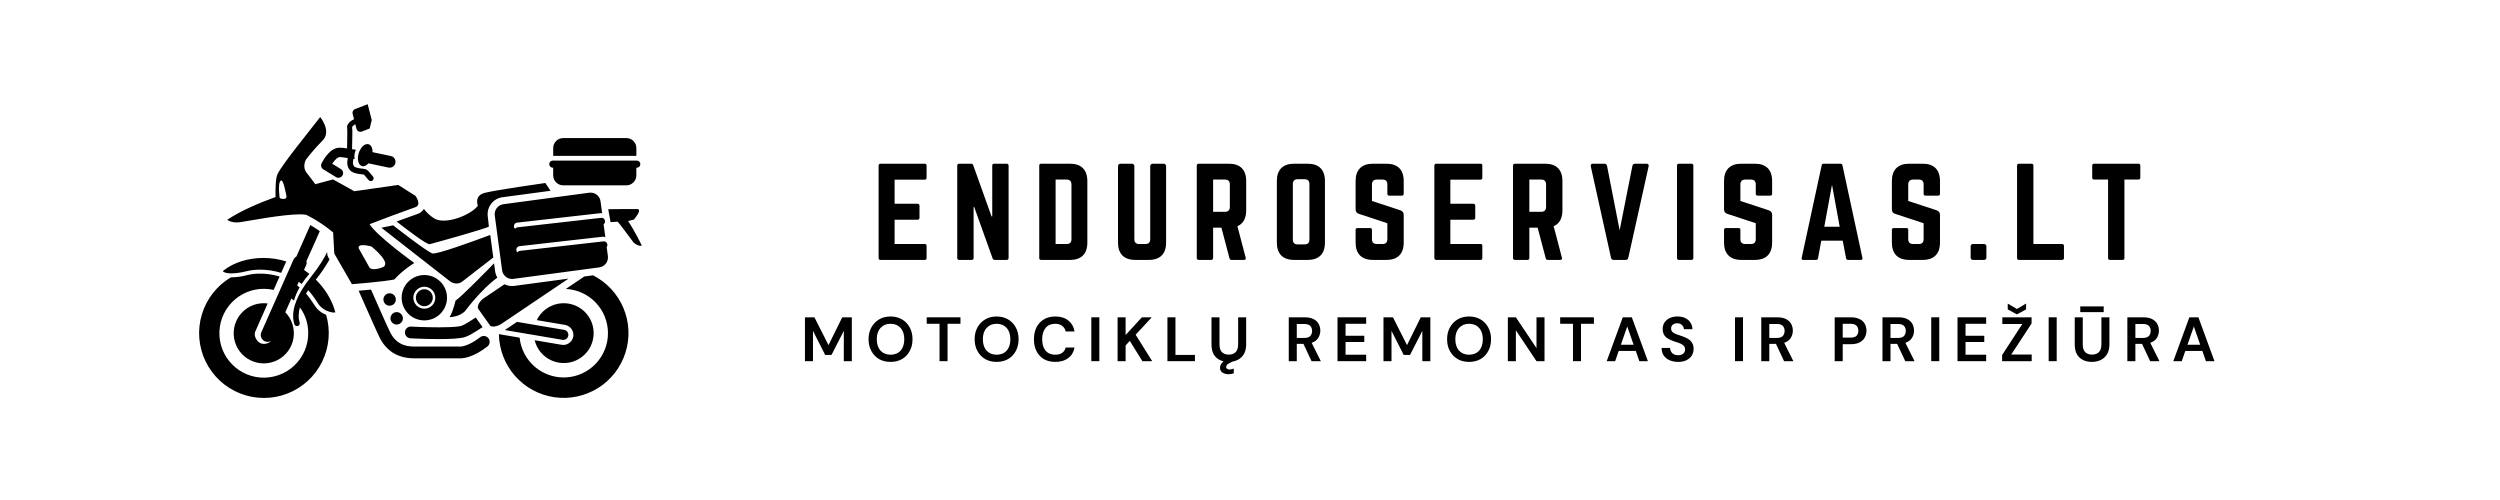 <svg xmlns="http://www.w3.org/2000/svg" xmlns:xlink="http://www.w3.org/1999/xlink" width="500" zoomAndPan="magnify" viewBox="0 0 375 75" height="100" preserveAspectRatio="xMidYMid meet" version="1.0"><defs><g/><clipPath id="d272a1766e"><path d="M 29 15.633 L 96.84 15.633 L 96.84 60 L 29 60 Z M 29 15.633 " clip-rule="nonzero"/></clipPath></defs><g clip-path="url(#d272a1766e)"><path fill="#000000" d="M 80.195 51.031 L 84.242 51.719 C 84.441 51.754 84.637 51.746 84.832 51.703 C 85.027 51.656 85.207 51.578 85.371 51.461 C 85.535 51.344 85.668 51.203 85.777 51.031 C 85.883 50.863 85.953 50.68 85.988 50.48 C 86.02 50.281 86.016 50.086 85.969 49.891 C 85.926 49.695 85.844 49.516 85.73 49.352 C 85.613 49.188 85.469 49.055 85.301 48.945 C 85.129 48.84 84.945 48.77 84.75 48.734 L 80.516 48.02 C 80.668 47.703 80.855 47.41 81.074 47.137 C 81.297 46.863 81.547 46.621 81.824 46.41 C 82.102 46.195 82.402 46.016 82.723 45.875 C 83.043 45.73 83.375 45.625 83.719 45.559 C 84.062 45.492 84.41 45.469 84.758 45.484 C 85.109 45.5 85.453 45.555 85.789 45.652 C 86.125 45.746 86.449 45.883 86.754 46.051 C 87.059 46.223 87.34 46.43 87.602 46.664 C 87.859 46.902 88.086 47.168 88.281 47.457 C 88.477 47.746 88.637 48.059 88.762 48.387 C 88.883 48.711 88.969 49.051 89.012 49.398 C 89.059 49.746 89.062 50.094 89.023 50.441 C 88.988 50.793 88.91 51.129 88.793 51.461 C 88.68 51.793 88.527 52.105 88.336 52.398 C 88.145 52.695 87.926 52.965 87.672 53.207 C 87.422 53.449 87.145 53.66 86.84 53.836 C 86.539 54.016 86.219 54.156 85.887 54.262 C 85.551 54.363 85.207 54.426 84.859 54.449 C 84.508 54.473 84.16 54.457 83.816 54.398 C 83.469 54.34 83.137 54.242 82.812 54.105 C 82.488 53.969 82.188 53.797 81.906 53.59 C 81.621 53.383 81.367 53.148 81.141 52.879 C 80.914 52.613 80.719 52.324 80.559 52.012 C 80.402 51.699 80.281 51.375 80.195 51.031 Z M 47.969 34.668 C 47.434 34.293 46.945 33.988 46.547 33.754 L 44.457 38.484 C 44.258 38.594 44.109 38.754 44.016 38.961 L 39.207 49.824 C 39.113 50.027 39.094 50.238 39.137 50.457 C 39.184 50.68 39.293 50.863 39.457 51.012 C 39.625 51.164 39.82 51.25 40.043 51.273 C 40.266 51.297 40.477 51.25 40.668 51.137 C 40.312 51.574 39.328 51.816 38.758 51.273 C 38.344 50.879 38.062 50.242 38.297 49.719 L 40.152 45.52 C 39.801 45.473 39.449 45.469 39.098 45.504 C 38.746 45.543 38.402 45.617 38.07 45.734 C 37.734 45.852 37.418 46.008 37.121 46.199 C 36.824 46.391 36.555 46.613 36.309 46.867 C 36.062 47.125 35.852 47.402 35.672 47.707 C 35.492 48.016 35.352 48.336 35.25 48.672 C 35.145 49.012 35.082 49.359 35.059 49.711 C 35.039 50.062 35.055 50.414 35.117 50.762 C 35.176 51.113 35.277 51.449 35.418 51.773 C 35.555 52.098 35.73 52.402 35.941 52.688 C 36.152 52.973 36.395 53.227 36.664 53.453 C 36.938 53.68 37.23 53.875 37.547 54.031 C 37.863 54.191 38.191 54.309 38.539 54.391 C 38.883 54.469 39.23 54.512 39.586 54.508 C 39.938 54.508 40.289 54.465 40.633 54.379 C 40.977 54.297 41.305 54.176 41.621 54.016 C 41.934 53.852 42.227 53.656 42.496 53.426 C 42.766 53.199 43.004 52.941 43.211 52.656 C 43.422 52.367 43.594 52.062 43.73 51.734 C 43.867 51.41 43.961 51.07 44.02 50.723 C 44.078 50.375 44.094 50.023 44.066 49.668 C 44.043 49.316 43.977 48.973 43.867 48.633 C 43.762 48.297 43.617 47.977 43.438 47.672 C 43.254 47.371 43.039 47.094 42.793 46.84 L 43.711 44.77 C 43.84 44.871 43.965 44.98 44.09 45.094 C 44.297 44.398 44.582 43.734 44.941 43.105 C 44.824 43.008 44.703 42.914 44.574 42.82 L 44.816 42.27 C 44.969 42.379 45.109 42.484 45.25 42.598 C 45.582 42.074 45.957 41.582 46.363 41.121 C 46.379 41.105 46.391 41.09 46.402 41.078 C 46.145 40.871 45.879 40.676 45.605 40.492 L 45.91 39.805 C 46 39.594 46.023 39.379 45.969 39.156 L 47.332 36.121 Z M 69.352 42.223 C 69.988 41.738 72.574 39.727 73.992 38.625 L 73.539 35.242 C 70.926 36.219 65.492 38.199 64.863 38.012 C 64.035 37.77 58.973 33.801 58.973 33.801 L 57.207 34.156 L 67.508 42.199 C 67.508 42.199 68.418 42.926 69.352 42.223 Z M 63.648 45.93 C 63.816 45.93 63.98 45.895 64.137 45.832 C 64.293 45.766 64.43 45.676 64.547 45.555 C 64.668 45.438 64.758 45.301 64.824 45.145 C 64.887 44.988 64.922 44.824 64.922 44.656 C 64.922 44.488 64.887 44.328 64.824 44.172 C 64.758 44.016 64.668 43.879 64.547 43.758 C 64.43 43.641 64.293 43.547 64.137 43.484 C 63.98 43.418 63.816 43.387 63.648 43.387 C 63.48 43.387 63.316 43.418 63.164 43.484 C 63.008 43.547 62.871 43.641 62.75 43.758 C 62.633 43.879 62.539 44.016 62.473 44.172 C 62.41 44.328 62.379 44.488 62.379 44.656 C 62.379 44.824 62.41 44.988 62.477 45.145 C 62.539 45.301 62.633 45.438 62.75 45.555 C 62.871 45.676 63.008 45.766 63.164 45.832 C 63.32 45.895 63.48 45.93 63.648 45.93 Z M 60.246 44.656 C 60.246 44.207 60.332 43.773 60.508 43.355 C 60.68 42.938 60.926 42.57 61.242 42.25 C 61.562 41.934 61.93 41.688 62.348 41.512 C 62.766 41.34 63.199 41.254 63.648 41.254 C 64.102 41.254 64.535 41.34 64.953 41.512 C 65.367 41.688 65.734 41.934 66.055 42.25 C 66.375 42.57 66.621 42.938 66.793 43.355 C 66.965 43.773 67.051 44.207 67.051 44.656 C 67.051 45.109 66.965 45.543 66.793 45.957 C 66.621 46.375 66.375 46.742 66.055 47.062 C 65.734 47.383 65.367 47.629 64.953 47.801 C 64.535 47.973 64.102 48.059 63.648 48.059 C 63.199 48.059 62.766 47.973 62.348 47.801 C 61.93 47.629 61.562 47.383 61.242 47.062 C 60.926 46.742 60.68 46.375 60.504 45.957 C 60.332 45.543 60.246 45.109 60.246 44.656 Z M 62 44.656 C 62 44.875 62.043 45.086 62.125 45.289 C 62.211 45.492 62.328 45.668 62.484 45.824 C 62.637 45.977 62.816 46.098 63.02 46.18 C 63.219 46.266 63.43 46.305 63.648 46.305 C 63.867 46.305 64.078 46.266 64.281 46.18 C 64.48 46.098 64.66 45.977 64.816 45.824 C 64.969 45.668 65.09 45.492 65.172 45.289 C 65.258 45.086 65.297 44.875 65.297 44.656 C 65.297 44.438 65.258 44.23 65.172 44.027 C 65.09 43.824 64.969 43.648 64.816 43.492 C 64.66 43.336 64.48 43.219 64.281 43.133 C 64.078 43.051 63.867 43.008 63.648 43.008 C 63.43 43.008 63.219 43.051 63.02 43.133 C 62.816 43.219 62.637 43.336 62.484 43.492 C 62.328 43.645 62.211 43.824 62.125 44.027 C 62.043 44.23 62 44.438 62 44.656 Z M 59.504 48.68 C 59.758 48.68 59.977 48.586 60.16 48.406 C 60.34 48.223 60.434 48.004 60.434 47.746 C 60.434 47.492 60.34 47.273 60.16 47.09 C 59.977 46.91 59.758 46.816 59.5 46.816 C 59.246 46.816 59.027 46.91 58.844 47.09 C 58.664 47.273 58.57 47.492 58.57 47.75 C 58.57 48.004 58.664 48.223 58.844 48.406 C 59.027 48.586 59.246 48.68 59.504 48.68 Z M 59.375 44.922 C 59.375 44.668 59.281 44.449 59.102 44.266 C 58.918 44.082 58.699 43.992 58.441 43.992 C 58.188 43.992 57.965 44.082 57.785 44.266 C 57.602 44.445 57.512 44.668 57.512 44.922 C 57.512 45.18 57.602 45.398 57.785 45.582 C 57.965 45.762 58.188 45.855 58.441 45.855 C 58.699 45.855 58.918 45.762 59.102 45.582 C 59.281 45.398 59.375 45.18 59.375 44.922 Z M 88.5 23.383 L 95.453 23.383 L 95.453 22.211 C 95.453 22.012 95.414 21.82 95.34 21.637 C 95.262 21.453 95.156 21.289 95.016 21.148 C 94.875 21.008 94.711 20.898 94.527 20.824 C 94.344 20.746 94.152 20.711 93.953 20.711 L 84.48 20.711 C 84.281 20.711 84.09 20.746 83.906 20.824 C 83.723 20.898 83.559 21.008 83.418 21.148 C 83.277 21.289 83.168 21.453 83.094 21.637 C 83.016 21.82 82.98 22.012 82.98 22.211 L 82.98 23.383 Z M 82.387 24.625 C 82.387 24.77 82.438 24.898 82.543 25 C 82.648 25.105 82.773 25.16 82.922 25.16 L 82.977 25.16 L 82.977 26.297 C 82.977 26.496 83.016 26.688 83.094 26.875 C 83.168 27.059 83.277 27.219 83.418 27.359 C 83.559 27.5 83.723 27.609 83.906 27.688 C 84.09 27.762 84.281 27.801 84.48 27.801 L 93.953 27.801 C 94.152 27.801 94.344 27.762 94.527 27.688 C 94.711 27.609 94.871 27.5 95.012 27.359 C 95.152 27.219 95.262 27.059 95.34 26.875 C 95.414 26.688 95.453 26.496 95.453 26.297 L 95.453 25.16 L 95.516 25.16 C 95.664 25.16 95.789 25.105 95.895 25.004 C 95.996 24.898 96.051 24.77 96.051 24.625 C 96.051 24.477 95.996 24.352 95.895 24.246 C 95.789 24.141 95.664 24.09 95.516 24.09 L 82.922 24.09 C 82.773 24.09 82.648 24.141 82.543 24.246 C 82.438 24.352 82.387 24.477 82.387 24.625 Z M 95.086 32.93 C 95.086 32.93 96.453 31.348 95.562 31.355 C 94.145 31.363 93.074 31.352 91.234 31.383 C 91.348 32.027 91.461 32.676 91.582 33.32 L 92.648 33.254 C 93.062 33.684 94.039 35.066 94.992 36.324 C 94.992 36.324 95.559 36.961 96.285 36.852 C 96.285 36.852 95.328 34.848 94.219 33.156 Z M 76.805 41.848 C 76.871 41.848 76.938 41.84 77.004 41.832 L 89.895 40.105 C 90.09 40.078 90.277 40.016 90.449 39.914 C 90.621 39.816 90.766 39.684 90.887 39.527 C 91.008 39.371 91.094 39.195 91.145 39 C 91.195 38.809 91.207 38.613 91.184 38.418 L 91 37.055 C 91.141 36.867 91.152 36.672 91.035 36.469 C 90.922 36.266 90.746 36.18 90.512 36.207 C 88.605 36.422 78 37.629 78 37.629 C 77.84 37.645 77.715 37.723 77.621 37.852 C 77.523 37.766 77.465 37.652 77.449 37.52 C 77.43 37.371 77.469 37.242 77.562 37.125 C 77.652 37.008 77.773 36.941 77.918 36.926 C 77.918 36.926 88.523 35.719 90.434 35.504 C 90.57 35.488 90.695 35.523 90.805 35.605 L 90.539 33.633 C 90.758 33.469 90.816 33.258 90.715 33.008 C 90.613 32.754 90.43 32.645 90.16 32.676 C 88.25 32.891 77.645 34.098 77.645 34.098 C 77.484 34.117 77.359 34.191 77.27 34.324 C 77.098 34.172 77.047 33.984 77.117 33.762 C 77.188 33.543 77.336 33.422 77.566 33.395 C 77.566 33.395 88.172 32.191 90.078 31.973 C 90.164 31.965 90.242 31.977 90.324 32.004 L 90.078 30.195 C 90.055 30.016 90 29.844 89.914 29.684 C 89.828 29.523 89.719 29.383 89.582 29.266 C 89.445 29.145 89.289 29.055 89.121 28.988 C 88.949 28.926 88.773 28.895 88.594 28.895 C 88.527 28.895 88.461 28.898 88.391 28.906 L 75.504 30.633 C 75.305 30.66 75.121 30.723 74.949 30.824 C 74.777 30.926 74.633 31.055 74.512 31.211 C 74.391 31.371 74.305 31.543 74.254 31.738 C 74.203 31.93 74.188 32.125 74.215 32.32 L 75.316 40.543 C 75.344 40.723 75.398 40.895 75.484 41.055 C 75.57 41.215 75.68 41.355 75.816 41.473 C 75.953 41.594 76.105 41.688 76.277 41.75 C 76.445 41.812 76.621 41.844 76.805 41.848 Z M 34.766 41.008 C 35.238 41 35.707 40.953 36.172 40.859 C 36.172 40.859 36.172 40.859 36.176 40.859 C 36.25 40.848 36.324 40.832 36.402 40.812 C 36.562 40.781 36.73 40.746 36.906 40.699 C 37.605 40.527 38.312 40.445 39.031 40.449 C 40.105 40.453 41.152 40.613 42.176 40.93 L 42.938 39.215 C 41.82 38.867 40.684 38.691 39.516 38.691 C 37.277 38.691 35.074 39.336 33.465 40.625 C 33.336 40.73 33.754 41.008 34.766 41.008 Z M 55.305 27.023 C 55.383 27.113 55.48 27.16 55.598 27.164 C 55.715 27.172 55.82 27.137 55.906 27.055 C 55.992 26.977 56.039 26.879 56.047 26.762 C 56.051 26.645 56.012 26.539 55.934 26.453 C 55.934 26.453 55.91 26.43 55.871 26.387 C 55.754 26.254 55.488 25.953 55.297 25.707 C 55.172 25.551 55.012 25.441 54.82 25.383 C 54.57 25.305 54.352 25.301 54.117 25.273 C 53.848 25.246 53.586 25.188 53.332 25.09 C 53.191 25.047 53.09 24.957 53.027 24.824 C 52.961 24.684 52.934 24.535 52.938 24.383 C 52.941 24.23 52.957 24.086 52.988 23.938 C 53 23.898 53.008 23.867 53.016 23.836 C 53.074 23.844 53.129 23.852 53.188 23.859 C 53.129 23.48 53.16 23.105 53.277 22.734 C 53.309 22.641 53.344 22.551 53.383 22.461 C 53.172 22.434 52.984 22.406 52.809 22.383 C 52.824 21.844 52.852 20.84 52.852 20.07 C 52.852 19.855 52.848 19.66 52.844 19.492 C 52.844 19.359 52.832 19.223 52.816 19.09 L 52.816 19.082 C 52.82 19.039 52.84 19 52.871 18.969 C 52.969 18.852 53.082 18.758 53.211 18.68 C 53.242 18.664 53.27 18.648 53.293 18.633 L 53.469 19.312 C 53.508 19.477 53.605 19.602 53.75 19.688 C 53.895 19.773 54.051 19.797 54.215 19.754 L 55.453 19.273 L 55.762 18.012 L 55.152 15.633 L 53.344 16.332 C 53.18 16.375 53.055 16.469 52.965 16.613 C 52.879 16.758 52.855 16.914 52.898 17.078 L 53.102 17.879 C 52.938 17.961 52.781 18.051 52.633 18.16 C 52.496 18.262 52.371 18.379 52.266 18.512 C 52.133 18.68 52.062 18.871 52.059 19.082 C 52.059 19.125 52.062 19.164 52.07 19.207 C 52.074 19.246 52.086 19.367 52.09 19.516 C 52.094 19.672 52.094 19.863 52.094 20.074 C 52.094 20.609 52.082 21.277 52.07 21.809 C 52.062 21.98 52.059 22.133 52.055 22.266 C 51.711 22.203 51.359 22.164 51.008 22.152 C 50.871 22.152 50.734 22.164 50.602 22.188 C 50.207 22.273 49.859 22.449 49.559 22.723 C 49.188 23.059 48.867 23.438 48.602 23.859 C 48.469 24.066 48.348 24.273 48.238 24.492 C 48.156 24.656 48.141 24.824 48.191 25 C 48.242 25.176 48.344 25.312 48.504 25.406 L 50.395 26.562 C 50.559 26.664 50.738 26.691 50.93 26.648 C 51.117 26.602 51.262 26.496 51.363 26.328 C 51.465 26.164 51.496 25.984 51.449 25.793 C 51.402 25.605 51.297 25.461 51.129 25.359 L 49.832 24.562 C 49.883 24.484 49.941 24.398 50.008 24.312 C 50.145 24.121 50.305 23.945 50.484 23.789 C 50.59 23.688 50.715 23.617 50.855 23.578 C 50.906 23.566 50.957 23.562 51.012 23.562 C 51.195 23.562 51.523 23.609 52.035 23.691 C 52.078 23.699 52.125 23.707 52.172 23.715 C 52.121 23.934 52.094 24.156 52.09 24.383 C 52.086 24.672 52.145 24.945 52.27 25.207 C 52.434 25.531 52.684 25.758 53.027 25.883 C 53.426 26.031 53.836 26.117 54.262 26.141 C 54.363 26.148 54.461 26.164 54.559 26.191 C 54.613 26.211 54.609 26.211 54.629 26.23 C 54.914 26.594 55.301 27.02 55.305 27.023 Z M 59.305 24.449 C 59.355 24.211 59.316 23.988 59.184 23.785 C 59.051 23.582 58.863 23.453 58.625 23.402 L 55.891 22.828 C 55.898 22.234 55.684 21.758 55.297 21.637 C 54.754 21.469 54.09 22.066 53.809 22.973 C 53.531 23.875 53.742 24.746 54.285 24.914 C 54.605 25.012 54.965 24.84 55.266 24.5 L 58.262 25.133 C 58.5 25.18 58.723 25.141 58.926 25.008 C 59.129 24.875 59.258 24.688 59.305 24.449 Z M 59.148 41.922 C 57.383 42.277 52.793 42.629 52.793 42.629 L 50.145 38.039 C 50.145 38.039 50.145 37.863 49.969 34.859 C 47.852 33.094 45.91 32.215 45.91 32.215 C 45.602 32.168 45.289 32.148 44.98 32.152 C 42.309 32.152 37.109 33.176 36.023 33.328 C 35.859 33.352 35.691 33.363 35.527 33.367 C 34.598 33.367 34.082 32.977 34.082 32.977 C 35.965 31.691 38.68 30.516 41.332 29.551 C 41.305 28.434 41.316 26.629 41.672 26.035 C 42.406 24.57 46.324 19.762 48.027 17.559 C 48.027 17.559 49.793 19.68 48.379 21.09 C 47.496 21.98 46.672 22.922 45.91 23.914 C 45.91 23.914 45.25 24.98 46.02 25.949 C 46.477 26.52 46.969 27.184 47.297 27.633 C 48.91 27.176 49.969 26.918 49.969 26.918 L 53.148 28.684 L 59.738 27.742 L 62.328 29.387 C 62.328 29.387 63.328 30.742 62.27 31.094 C 61.207 31.449 57.168 32.949 55.441 33.625 C 56.5 35.391 62.148 39.449 62.148 39.449 C 62.148 39.449 60.383 40.512 59.148 41.922 Z M 42.945 29.27 C 42.637 27.848 42.379 26.672 42.023 27.203 C 41.672 27.73 41.953 29.715 41.953 29.715 C 41.953 29.715 43.145 30.215 42.945 29.27 Z M 55.73 36.98 C 55.73 36.98 53.621 36.363 53.797 37.238 L 55.445 40.172 C 55.445 40.172 55.883 40.684 57.387 40.094 C 58.891 39.5 55.73 36.98 55.73 36.98 Z M 72.023 50.582 C 71.148 51.262 70.438 51.613 69.926 51.793 C 69.41 51.977 69.09 51.992 68.984 51.992 L 68.949 51.992 C 68.918 51.988 68.887 51.984 68.859 51.984 L 62.148 51.984 C 60.98 51.98 60.262 51.688 59.742 51.328 C 59.297 51.004 58.941 50.602 58.672 50.117 C 58.664 50.105 58.617 50.02 58.559 49.906 C 58.336 49.461 57.906 48.523 57.398 47.391 C 56.863 46.195 56.238 44.777 55.652 43.438 C 54.949 43.508 54.297 43.566 53.797 43.609 C 53.977 44.016 54.16 44.438 54.348 44.859 C 54.953 46.242 55.578 47.648 56.086 48.77 C 56.34 49.332 56.562 49.82 56.742 50.203 C 56.832 50.395 56.91 50.555 56.977 50.691 C 57.047 50.828 57.098 50.93 57.156 51.027 C 57.555 51.723 58.078 52.305 58.73 52.773 C 59.535 53.344 60.672 53.754 62.148 53.75 L 68.82 53.75 C 68.863 53.754 68.918 53.758 68.984 53.758 C 69.512 53.742 70.02 53.645 70.512 53.457 C 71.215 53.211 72.098 52.762 73.105 51.977 C 73.301 51.828 73.41 51.629 73.441 51.391 C 73.473 51.148 73.41 50.93 73.262 50.738 C 73.113 50.547 72.918 50.434 72.676 50.402 C 72.434 50.375 72.215 50.434 72.023 50.582 Z M 49.43 38.918 L 49.227 38.566 C 49.137 38.41 49.09 38.242 49.086 38.059 C 49.086 38.043 49.082 37.984 49.074 37.805 C 48.68 38.629 47.953 39.898 46.641 41.539 C 44.445 44.277 43.969 46.211 43.969 47.398 C 43.969 47.668 43.996 47.938 44.047 48.203 C 44.09 48.406 44.137 48.559 44.148 48.605 C 44.176 48.719 44.238 48.801 44.336 48.863 C 44.438 48.922 44.539 48.938 44.652 48.91 C 44.762 48.883 44.848 48.816 44.906 48.719 C 44.965 48.621 44.98 48.52 44.953 48.406 C 44.926 48.305 44.895 48.203 44.859 48.039 C 44.816 47.828 44.797 47.613 44.797 47.398 C 44.805 46.965 44.867 46.535 44.992 46.117 C 45.82 47.266 46.234 48.551 46.234 49.969 C 46.234 50.426 46.191 50.879 46.098 51.328 C 46.004 51.777 45.867 52.215 45.688 52.633 C 45.504 53.055 45.281 53.453 45.016 53.828 C 44.75 54.203 44.449 54.547 44.117 54.859 C 43.781 55.172 43.414 55.449 43.023 55.688 C 42.633 55.922 42.219 56.117 41.785 56.27 C 41.352 56.422 40.91 56.531 40.453 56.59 C 40 56.652 39.543 56.664 39.086 56.633 C 38.629 56.598 38.18 56.52 37.738 56.395 C 37.297 56.266 36.875 56.098 36.469 55.883 C 36.062 55.672 35.684 55.418 35.328 55.125 C 34.977 54.832 34.656 54.508 34.367 54.148 C 34.082 53.793 33.836 53.41 33.625 53 C 33.418 52.59 33.254 52.164 33.137 51.723 C 33.016 51.277 32.945 50.828 32.918 50.371 C 32.891 49.91 32.91 49.457 32.98 49.004 C 33.047 48.547 33.16 48.105 33.32 47.676 C 33.477 47.246 33.68 46.836 33.922 46.449 C 34.168 46.059 34.449 45.699 34.766 45.367 C 35.082 45.039 35.43 44.742 35.809 44.484 C 36.188 44.227 36.59 44.008 37.016 43.832 C 37.438 43.656 37.875 43.523 38.324 43.438 C 38.777 43.352 39.23 43.316 39.688 43.324 C 40.148 43.332 40.602 43.387 41.047 43.488 L 41.938 41.477 C 40.988 41.191 40.02 41.043 39.031 41.043 C 38.363 41.035 37.703 41.113 37.055 41.273 C 36.305 41.477 35.539 41.582 34.766 41.598 C 34.727 41.598 34.684 41.594 34.645 41.594 C 34.125 41.902 33.637 42.254 33.18 42.652 C 32.727 43.055 32.312 43.488 31.938 43.965 C 31.566 44.441 31.238 44.949 30.961 45.484 C 30.68 46.023 30.453 46.582 30.281 47.16 C 30.105 47.738 29.984 48.328 29.922 48.93 C 29.855 49.531 29.848 50.133 29.895 50.738 C 29.945 51.34 30.047 51.934 30.207 52.516 C 30.363 53.102 30.574 53.664 30.84 54.211 C 31.102 54.754 31.414 55.27 31.777 55.754 C 32.137 56.242 32.539 56.691 32.98 57.102 C 33.426 57.512 33.902 57.879 34.414 58.199 C 34.926 58.523 35.465 58.793 36.027 59.016 C 36.59 59.238 37.168 59.406 37.762 59.52 C 38.359 59.633 38.957 59.691 39.562 59.691 C 40.168 59.695 40.766 59.641 41.363 59.531 C 41.957 59.418 42.535 59.254 43.102 59.035 C 43.664 58.816 44.203 58.551 44.719 58.23 C 45.23 57.91 45.711 57.547 46.156 57.141 C 46.605 56.73 47.008 56.285 47.371 55.801 C 47.734 55.316 48.051 54.805 48.316 54.262 C 48.582 53.719 48.797 53.156 48.961 52.57 C 49.121 51.988 49.227 51.395 49.281 50.793 C 49.332 50.191 49.324 49.59 49.266 48.988 C 49.203 48.383 49.086 47.793 48.918 47.215 C 48.832 47.18 48.746 47.145 48.656 47.105 C 48.086 46.836 47.621 46.441 47.266 45.918 C 46.754 45.121 46.336 44.531 45.906 44.043 C 46.008 43.871 46.113 43.699 46.23 43.52 C 46.723 44.062 47.195 44.711 47.762 45.602 C 47.801 45.66 47.844 45.715 47.887 45.77 C 47.895 45.777 47.898 45.785 47.906 45.793 C 47.957 45.855 48.02 45.926 48.09 45.992 C 48.094 45.996 48.098 46 48.102 46.004 C 48.336 46.238 48.602 46.426 48.898 46.566 C 49.477 46.828 49.867 46.879 50.086 46.879 C 50.16 46.883 50.23 46.875 50.305 46.855 C 49.809 44.996 48.766 43.316 47.375 41.945 C 48.141 40.992 48.828 39.98 49.43 38.918 Z M 72.699 28.93 C 71.066 29.352 71.684 30.859 71.684 30.859 C 70.625 32.273 66.738 33.801 65.094 32.742 C 64.512 32.359 64.008 31.891 63.582 31.34 C 63.352 31.715 63.023 31.969 62.602 32.102 C 62.086 32.273 60.832 32.73 59.492 33.227 C 60.938 34.363 64 36.715 64.445 36.629 C 64.695 36.578 72.84 34.328 73.332 33.988 L 73.164 32.461 C 73.121 32.125 73.141 31.793 73.23 31.465 C 73.316 31.137 73.465 30.84 73.668 30.57 C 73.875 30.301 74.125 30.078 74.418 29.91 C 74.711 29.738 75.027 29.629 75.363 29.586 L 82.582 28.617 L 81.805 27.449 C 81.805 27.449 74.332 28.504 72.699 28.93 Z M 74.605 41.645 C 74.426 41.348 74.316 41.027 74.27 40.684 L 74.109 39.496 C 73.234 40.398 69.27 44.473 68.328 45.102 C 68.328 45.102 67.977 46.688 67.445 47.57 C 67.445 47.57 68.859 47.57 69.742 46.688 C 69.742 46.688 72.145 43.418 74.605 41.645 Z M 85.281 41.793 L 77.145 42.883 C 77.031 42.898 76.918 42.906 76.805 42.906 C 76.406 42.906 76.031 42.816 75.676 42.641 L 72.402 44.848 C 72.402 44.848 71.555 45.555 71.676 46.238 L 72.242 47.039 L 73.266 48.477 L 73.551 48.879 C 73.691 48.953 73.844 48.988 74.008 48.984 C 74.543 48.984 75.105 48.652 75.105 48.652 Z M 88.957 41.297 L 87.633 41.477 C 87.629 41.477 87.629 41.48 87.625 41.48 C 87.602 41.504 87.574 41.523 87.543 41.543 L 84.879 43.34 C 85.301 43.359 85.719 43.422 86.129 43.52 C 86.539 43.621 86.934 43.758 87.32 43.934 C 87.703 44.109 88.066 44.32 88.41 44.566 C 88.754 44.812 89.07 45.086 89.363 45.391 C 89.652 45.699 89.914 46.027 90.141 46.383 C 90.371 46.738 90.562 47.113 90.719 47.504 C 90.875 47.895 90.996 48.297 91.074 48.711 C 91.156 49.129 91.195 49.547 91.195 49.969 C 91.195 50.391 91.156 50.809 91.078 51.223 C 90.996 51.637 90.879 52.039 90.723 52.434 C 90.566 52.824 90.375 53.199 90.148 53.555 C 89.922 53.91 89.66 54.242 89.371 54.547 C 89.082 54.855 88.766 55.129 88.422 55.375 C 88.078 55.621 87.715 55.832 87.332 56.008 C 86.945 56.188 86.551 56.324 86.141 56.426 C 85.73 56.527 85.316 56.586 84.895 56.609 C 84.473 56.633 84.051 56.613 83.633 56.555 C 83.215 56.496 82.809 56.398 82.406 56.262 C 82.008 56.125 81.625 55.953 81.258 55.746 C 80.891 55.535 80.547 55.293 80.227 55.02 C 79.906 54.742 79.617 54.441 79.352 54.109 C 79.09 53.781 78.859 53.43 78.664 53.055 C 78.469 52.68 78.312 52.289 78.188 51.887 C 78.066 51.48 77.984 51.07 77.941 50.648 L 74.832 50.121 C 74.84 50.695 74.902 51.262 75.012 51.824 C 75.121 52.383 75.277 52.93 75.484 53.465 C 75.688 54 75.941 54.512 76.238 55 C 76.531 55.488 76.871 55.949 77.246 56.379 C 77.625 56.809 78.035 57.199 78.484 57.559 C 78.93 57.914 79.406 58.23 79.906 58.504 C 80.41 58.777 80.934 59.004 81.477 59.184 C 82.02 59.367 82.57 59.496 83.137 59.582 C 83.703 59.664 84.273 59.695 84.844 59.68 C 85.418 59.664 85.98 59.594 86.543 59.477 C 87.102 59.359 87.648 59.195 88.176 58.98 C 88.707 58.77 89.215 58.512 89.703 58.207 C 90.188 57.906 90.641 57.562 91.066 57.18 C 91.488 56.793 91.879 56.379 92.23 55.926 C 92.578 55.473 92.887 54.996 93.156 54.488 C 93.422 53.98 93.641 53.457 93.812 52.91 C 93.988 52.367 94.113 51.812 94.188 51.242 C 94.262 50.676 94.289 50.109 94.262 49.535 C 94.238 48.965 94.164 48.398 94.039 47.844 C 93.914 47.285 93.738 46.742 93.52 46.215 C 93.297 45.684 93.035 45.18 92.723 44.699 C 92.414 44.219 92.066 43.77 91.676 43.352 C 91.285 42.93 90.863 42.551 90.406 42.203 C 89.949 41.859 89.469 41.559 88.957 41.297 Z M 61.574 50.746 C 61.582 50.746 63.723 50.863 65.844 50.863 C 66.641 50.863 67.434 50.848 68.125 50.801 C 68.473 50.777 68.789 50.746 69.078 50.703 C 69.352 50.668 69.617 50.605 69.875 50.516 C 70.145 50.406 70.41 50.281 70.664 50.137 C 71.164 49.859 71.75 49.488 72.367 49.082 C 72.371 49.078 72.379 49.074 72.387 49.07 L 71.363 47.629 C 71.035 47.844 70.719 48.051 70.426 48.227 C 70.164 48.391 69.922 48.531 69.719 48.641 C 69.566 48.727 69.414 48.801 69.254 48.863 C 69.113 48.91 68.965 48.941 68.816 48.957 C 68.488 49.008 68.027 49.047 67.512 49.066 C 67 49.09 66.426 49.098 65.844 49.098 C 64.816 49.098 63.77 49.07 62.98 49.043 C 62.586 49.027 62.258 49.016 62.027 49.004 C 61.914 48.996 61.82 48.992 61.762 48.992 C 61.699 48.988 61.668 48.984 61.668 48.984 C 61.426 48.973 61.211 49.047 61.031 49.211 C 60.848 49.371 60.754 49.574 60.738 49.82 C 60.727 50.062 60.801 50.273 60.965 50.457 C 61.125 50.637 61.328 50.734 61.574 50.75 Z M 85.242 50.355 C 85.277 50.148 85.234 49.961 85.113 49.789 C 84.992 49.621 84.828 49.516 84.621 49.48 L 77.547 48.281 L 75.727 49.508 L 84.367 50.973 C 84.574 51.008 84.762 50.965 84.934 50.844 C 85.102 50.723 85.207 50.559 85.242 50.355 Z M 85.242 50.355 " fill-opacity="1" fill-rule="nonzero"/></g><g fill="#000000" fill-opacity="1"><g transform="translate(130.889, 38.986)"><g><path d="M 8.098 -14.141 C 8.098 -14.32 8.027 -14.43 7.809 -14.43 L 1.172 -14.43 C 1.012 -14.43 0.902 -14.32 0.902 -14.141 L 0.902 -0.289 C 0.902 -0.109 1.012 0 1.172 0 L 7.809 0 C 8.027 0 8.098 -0.109 8.098 -0.289 L 8.098 -2.094 C 8.098 -2.289 8.027 -2.383 7.809 -2.383 L 3.301 -2.383 L 3.301 -6.023 L 6.746 -6.023 C 6.926 -6.023 7.035 -6.133 7.035 -6.332 L 7.035 -8.117 C 7.035 -8.316 6.926 -8.422 6.746 -8.422 L 3.301 -8.422 L 3.301 -12.031 L 7.809 -12.031 C 8.027 -12.031 8.098 -12.156 8.098 -12.336 Z M 8.098 -14.141 "/></g></g></g><g fill="#000000" fill-opacity="1"><g transform="translate(142.685, 38.986)"><g><path d="M 6.438 -14.43 C 6.242 -14.43 6.152 -14.32 6.152 -14.141 L 6.152 -6.531 L 6.043 -6.531 L 3.301 -14.195 C 3.246 -14.359 3.137 -14.43 2.977 -14.43 L 1.191 -14.43 C 1.012 -14.43 0.902 -14.32 0.902 -14.141 L 0.902 -0.289 C 0.902 -0.109 1.012 0 1.191 0 L 3.066 0 C 3.266 0 3.355 -0.109 3.355 -0.289 L 3.355 -7.938 L 3.445 -7.938 L 6.203 -0.234 C 6.258 -0.07 6.367 0 6.531 0 L 8.316 0 C 8.496 0 8.605 -0.109 8.605 -0.289 L 8.605 -14.141 C 8.605 -14.32 8.496 -14.43 8.316 -14.43 Z M 6.438 -14.43 "/></g></g></g><g fill="#000000" fill-opacity="1"><g transform="translate(154.985, 38.986)"><g><path d="M 0.902 -0.289 C 0.902 -0.09 0.992 0 1.191 0 L 5.52 0 C 7.215 0 8.117 -0.902 8.117 -2.598 L 8.117 -11.816 C 8.117 -13.512 7.215 -14.43 5.52 -14.43 L 1.191 -14.43 C 0.992 -14.43 0.902 -14.32 0.902 -14.141 Z M 3.355 -2.383 L 3.355 -12.051 L 5.016 -12.051 C 5.484 -12.051 5.734 -11.797 5.734 -11.309 L 5.734 -3.102 C 5.734 -2.617 5.484 -2.383 5.016 -2.383 Z M 3.355 -2.383 "/></g></g></g><g fill="#000000" fill-opacity="1"><g transform="translate(166.799, 38.986)"><g><path d="M 6.098 -14.43 C 5.898 -14.43 5.734 -14.27 5.734 -14.07 L 5.734 -3.102 C 5.734 -2.617 5.484 -2.383 5.016 -2.383 L 4.078 -2.383 C 3.609 -2.383 3.355 -2.617 3.355 -3.102 L 3.355 -14.07 C 3.355 -14.27 3.191 -14.43 2.996 -14.43 L 1.262 -14.43 C 1.062 -14.43 0.902 -14.27 0.902 -14.07 L 0.902 -2.598 C 0.902 -0.902 1.805 0 3.5 0 L 5.52 0 C 7.215 0 8.117 -0.902 8.117 -2.598 L 8.117 -14.07 C 8.117 -14.27 7.953 -14.43 7.758 -14.43 Z M 6.098 -14.43 "/></g></g></g><g fill="#000000" fill-opacity="1"><g transform="translate(178.613, 38.986)"><g><path d="M 8.316 -11.832 C 8.316 -13.527 7.414 -14.43 5.719 -14.43 L 1.191 -14.43 C 1.012 -14.43 0.902 -14.32 0.902 -14.141 L 0.902 -0.289 C 0.902 -0.109 1.012 0 1.191 0 L 3.066 0 C 3.246 0 3.355 -0.109 3.355 -0.289 L 3.355 -4.836 L 4.598 -4.836 L 5.809 -0.254 C 5.844 -0.09 5.934 0 6.113 0 L 7.992 0 C 8.188 0 8.297 -0.109 8.242 -0.324 L 7 -5.051 C 7.863 -5.43 8.316 -6.223 8.316 -7.43 Z M 3.355 -7.215 L 3.355 -12.051 L 5.141 -12.051 C 5.609 -12.051 5.863 -11.797 5.863 -11.328 L 5.863 -7.938 C 5.863 -7.469 5.609 -7.215 5.141 -7.215 Z M 3.355 -7.215 "/></g></g></g><g fill="#000000" fill-opacity="1"><g transform="translate(190.625, 38.986)"><g><path d="M 0.902 -2.598 C 0.902 -0.902 1.805 0 3.5 0 L 5.52 0 C 7.215 0 8.117 -0.902 8.117 -2.598 L 8.117 -11.832 C 8.117 -13.527 7.215 -14.43 5.52 -14.43 L 3.5 -14.43 C 1.805 -14.43 0.902 -13.527 0.902 -11.832 Z M 4.023 -2.328 C 3.555 -2.328 3.301 -2.562 3.301 -3.047 L 3.301 -11.383 C 3.301 -11.852 3.555 -12.102 4.023 -12.102 L 5.07 -12.102 C 5.539 -12.102 5.789 -11.852 5.789 -11.383 L 5.789 -3.047 C 5.789 -2.562 5.539 -2.328 5.07 -2.328 Z M 4.023 -2.328 "/></g></g></g><g fill="#000000" fill-opacity="1"><g transform="translate(202.439, 38.986)"><g><path d="M 3.5 -14.43 C 1.82 -14.43 0.902 -13.527 0.902 -11.832 L 0.902 -7.574 C 0.902 -7.234 1.062 -7.016 1.391 -6.91 L 5.664 -5.5 L 5.664 -3.102 C 5.664 -2.617 5.41 -2.383 4.941 -2.383 L 4.078 -2.383 C 3.625 -2.383 3.355 -2.617 3.355 -3.102 L 3.355 -4.492 C 3.355 -4.691 3.266 -4.781 3.066 -4.781 L 1.191 -4.781 C 1.012 -4.781 0.902 -4.691 0.902 -4.492 L 0.902 -2.598 C 0.902 -0.902 1.82 0 3.5 0 L 5.52 0 C 7.215 0 8.117 -0.902 8.117 -2.598 L 8.117 -6.766 C 8.117 -7.105 7.953 -7.305 7.648 -7.43 L 3.355 -8.84 L 3.355 -11.328 C 3.355 -11.797 3.625 -12.051 4.078 -12.051 L 4.941 -12.051 C 5.43 -12.051 5.664 -11.797 5.664 -11.328 L 5.664 -9.922 C 5.664 -9.742 5.773 -9.633 5.953 -9.633 L 7.828 -9.633 C 8.027 -9.633 8.117 -9.742 8.117 -9.922 L 8.117 -11.832 C 8.117 -13.527 7.215 -14.43 5.52 -14.43 Z M 3.5 -14.43 "/></g></g></g><g fill="#000000" fill-opacity="1"><g transform="translate(214.252, 38.986)"><g><path d="M 8.098 -14.141 C 8.098 -14.32 8.027 -14.43 7.809 -14.43 L 1.172 -14.43 C 1.012 -14.43 0.902 -14.32 0.902 -14.141 L 0.902 -0.289 C 0.902 -0.109 1.012 0 1.172 0 L 7.809 0 C 8.027 0 8.098 -0.109 8.098 -0.289 L 8.098 -2.094 C 8.098 -2.289 8.027 -2.383 7.809 -2.383 L 3.301 -2.383 L 3.301 -6.023 L 6.746 -6.023 C 6.926 -6.023 7.035 -6.133 7.035 -6.332 L 7.035 -8.117 C 7.035 -8.316 6.926 -8.422 6.746 -8.422 L 3.301 -8.422 L 3.301 -12.031 L 7.809 -12.031 C 8.027 -12.031 8.098 -12.156 8.098 -12.336 Z M 8.098 -14.141 "/></g></g></g><g fill="#000000" fill-opacity="1"><g transform="translate(226.048, 38.986)"><g><path d="M 8.316 -11.832 C 8.316 -13.527 7.414 -14.43 5.719 -14.43 L 1.191 -14.43 C 1.012 -14.43 0.902 -14.32 0.902 -14.141 L 0.902 -0.289 C 0.902 -0.109 1.012 0 1.191 0 L 3.066 0 C 3.246 0 3.355 -0.109 3.355 -0.289 L 3.355 -4.836 L 4.598 -4.836 L 5.809 -0.254 C 5.844 -0.09 5.934 0 6.113 0 L 7.992 0 C 8.188 0 8.297 -0.109 8.242 -0.324 L 7 -5.051 C 7.863 -5.43 8.316 -6.223 8.316 -7.43 Z M 3.355 -7.215 L 3.355 -12.051 L 5.141 -12.051 C 5.609 -12.051 5.863 -11.797 5.863 -11.328 L 5.863 -7.938 C 5.863 -7.469 5.609 -7.215 5.141 -7.215 Z M 3.355 -7.215 "/></g></g></g><g fill="#000000" fill-opacity="1"><g transform="translate(238.06, 38.986)"><g><path d="M 7.195 -14.43 C 6.98 -14.43 6.855 -14.32 6.801 -14.105 L 4.887 -4.438 L 2.996 -14.105 C 2.941 -14.32 2.812 -14.43 2.598 -14.43 L 0.883 -14.43 C 0.613 -14.43 0.504 -14.285 0.559 -14.031 L 3.59 -0.324 C 3.645 -0.109 3.77 0 3.984 0 L 5.789 0 C 6.008 0 6.133 -0.109 6.188 -0.324 L 9.234 -14.031 C 9.289 -14.285 9.18 -14.43 8.91 -14.43 Z M 7.195 -14.43 "/></g></g></g><g fill="#000000" fill-opacity="1"><g transform="translate(250.649, 38.986)"><g><path d="M 1.191 -14.43 C 0.992 -14.43 0.902 -14.32 0.902 -14.141 L 0.902 -0.289 C 0.902 -0.109 0.992 0 1.191 0 L 3.066 0 C 3.246 0 3.355 -0.109 3.355 -0.289 L 3.355 -14.141 C 3.355 -14.32 3.246 -14.43 3.066 -14.43 Z M 1.191 -14.43 "/></g></g></g><g fill="#000000" fill-opacity="1"><g transform="translate(257.702, 38.986)"><g><path d="M 3.5 -14.43 C 1.82 -14.43 0.902 -13.527 0.902 -11.832 L 0.902 -7.574 C 0.902 -7.234 1.062 -7.016 1.391 -6.91 L 5.664 -5.5 L 5.664 -3.102 C 5.664 -2.617 5.41 -2.383 4.941 -2.383 L 4.078 -2.383 C 3.625 -2.383 3.355 -2.617 3.355 -3.102 L 3.355 -4.492 C 3.355 -4.691 3.266 -4.781 3.066 -4.781 L 1.191 -4.781 C 1.012 -4.781 0.902 -4.691 0.902 -4.492 L 0.902 -2.598 C 0.902 -0.902 1.82 0 3.5 0 L 5.52 0 C 7.215 0 8.117 -0.902 8.117 -2.598 L 8.117 -6.766 C 8.117 -7.105 7.953 -7.305 7.648 -7.43 L 3.355 -8.84 L 3.355 -11.328 C 3.355 -11.797 3.625 -12.051 4.078 -12.051 L 4.941 -12.051 C 5.43 -12.051 5.664 -11.797 5.664 -11.328 L 5.664 -9.922 C 5.664 -9.742 5.773 -9.633 5.953 -9.633 L 7.828 -9.633 C 8.027 -9.633 8.117 -9.742 8.117 -9.922 L 8.117 -11.832 C 8.117 -13.527 7.215 -14.43 5.52 -14.43 Z M 3.5 -14.43 "/></g></g></g><g fill="#000000" fill-opacity="1"><g transform="translate(269.515, 38.986)"><g><path d="M 9.598 0 C 9.812 0 9.883 -0.109 9.848 -0.305 L 6.855 -14.176 C 6.816 -14.359 6.711 -14.43 6.547 -14.43 L 4.039 -14.43 C 3.879 -14.43 3.77 -14.359 3.734 -14.176 L 0.738 -0.305 C 0.684 -0.109 0.777 0 0.973 0 L 2.902 0 C 3.066 0 3.156 -0.09 3.191 -0.254 L 3.68 -2.887 L 6.891 -2.887 L 7.395 -0.254 C 7.43 -0.09 7.523 0 7.684 0 Z M 6.438 -4.977 L 4.129 -4.977 L 5.285 -11.273 Z M 6.438 -4.977 "/></g></g></g><g fill="#000000" fill-opacity="1"><g transform="translate(282.88, 38.986)"><g><path d="M 3.5 -14.43 C 1.82 -14.43 0.902 -13.527 0.902 -11.832 L 0.902 -7.574 C 0.902 -7.234 1.062 -7.016 1.391 -6.91 L 5.664 -5.5 L 5.664 -3.102 C 5.664 -2.617 5.41 -2.383 4.941 -2.383 L 4.078 -2.383 C 3.625 -2.383 3.355 -2.617 3.355 -3.102 L 3.355 -4.492 C 3.355 -4.691 3.266 -4.781 3.066 -4.781 L 1.191 -4.781 C 1.012 -4.781 0.902 -4.691 0.902 -4.492 L 0.902 -2.598 C 0.902 -0.902 1.82 0 3.5 0 L 5.52 0 C 7.215 0 8.117 -0.902 8.117 -2.598 L 8.117 -6.766 C 8.117 -7.105 7.953 -7.305 7.648 -7.43 L 3.355 -8.84 L 3.355 -11.328 C 3.355 -11.797 3.625 -12.051 4.078 -12.051 L 4.941 -12.051 C 5.43 -12.051 5.664 -11.797 5.664 -11.328 L 5.664 -9.922 C 5.664 -9.742 5.773 -9.633 5.953 -9.633 L 7.828 -9.633 C 8.027 -9.633 8.117 -9.742 8.117 -9.922 L 8.117 -11.832 C 8.117 -13.527 7.215 -14.43 5.52 -14.43 Z M 3.5 -14.43 "/></g></g></g><g fill="#000000" fill-opacity="1"><g transform="translate(294.694, 38.986)"><g><path d="M 0.902 -0.359 C 0.902 -0.125 1.027 0 1.262 0 L 2.902 0 C 3.137 0 3.266 -0.125 3.266 -0.359 L 3.266 -2.02 C 3.266 -2.254 3.137 -2.383 2.902 -2.383 L 1.262 -2.383 C 1.027 -2.383 0.902 -2.254 0.902 -2.02 Z M 0.902 -0.359 "/></g></g></g><g fill="#000000" fill-opacity="1"><g transform="translate(301.656, 38.986)"><g><path d="M 3.355 -2.383 L 7.648 -2.383 C 7.848 -2.383 7.938 -2.273 7.938 -2.094 L 7.938 -0.289 C 7.938 -0.09 7.848 0 7.648 0 L 1.191 0 C 1.012 0 0.902 -0.09 0.902 -0.289 L 0.902 -14.141 C 0.902 -14.32 1.012 -14.43 1.191 -14.43 L 3.066 -14.43 C 3.266 -14.43 3.355 -14.32 3.355 -14.141 Z M 3.355 -2.383 "/></g></g></g><g fill="#000000" fill-opacity="1"><g transform="translate(313.289, 38.986)"><g><path d="M 0.828 -14.43 C 0.648 -14.43 0.543 -14.32 0.543 -14.141 L 0.543 -12.336 C 0.543 -12.156 0.648 -12.051 0.828 -12.051 L 2.922 -12.051 L 2.922 -0.289 C 2.922 -0.09 3.031 0 3.211 0 L 5.086 0 C 5.285 0 5.375 -0.09 5.375 -0.289 L 5.375 -12.051 L 7.469 -12.051 C 7.664 -12.051 7.758 -12.156 7.758 -12.336 L 7.758 -14.141 C 7.758 -14.32 7.664 -14.43 7.469 -14.43 Z M 0.828 -14.43 "/></g></g></g><g fill="#000000" fill-opacity="1"><g transform="translate(120.102, 54.175)"><g><path d="M 0.641 0 L 0.641 -6.578 L 2.062 -6.578 L 4.172 -2.406 L 6.234 -6.578 L 7.672 -6.578 L 7.672 0 L 6.469 0 L 6.469 -4.547 L 4.625 -0.938 L 3.672 -0.938 L 1.844 -4.547 L 1.844 0 Z M 0.641 0 "/></g></g></g><g fill="#000000" fill-opacity="1"><g transform="translate(129.862, 54.175)"><g><path d="M 3.719 0.109 C 3.062 0.109 2.488 -0.031 2 -0.312 C 1.508 -0.602 1.125 -1.004 0.844 -1.516 C 0.562 -2.023 0.422 -2.617 0.422 -3.297 C 0.422 -3.961 0.562 -4.551 0.844 -5.062 C 1.125 -5.57 1.508 -5.973 2 -6.266 C 2.488 -6.555 3.062 -6.703 3.719 -6.703 C 4.375 -6.703 4.945 -6.555 5.438 -6.266 C 5.938 -5.973 6.32 -5.57 6.594 -5.062 C 6.875 -4.551 7.016 -3.961 7.016 -3.297 C 7.016 -2.617 6.875 -2.023 6.594 -1.516 C 6.32 -1.004 5.938 -0.602 5.438 -0.312 C 4.945 -0.031 4.375 0.109 3.719 0.109 Z M 3.719 -0.969 C 4.352 -0.969 4.852 -1.172 5.219 -1.578 C 5.594 -1.992 5.781 -2.566 5.781 -3.297 C 5.781 -4.016 5.594 -4.578 5.219 -4.984 C 4.852 -5.398 4.352 -5.609 3.719 -5.609 C 3.094 -5.609 2.594 -5.398 2.219 -4.984 C 1.844 -4.578 1.656 -4.016 1.656 -3.297 C 1.656 -2.566 1.844 -1.992 2.219 -1.578 C 2.594 -1.172 3.094 -0.969 3.719 -0.969 Z M 3.719 -0.969 "/></g></g></g><g fill="#000000" fill-opacity="1"><g transform="translate(138.758, 54.175)"><g><path d="M 2.172 0 L 2.172 -5.609 L 0.25 -5.609 L 0.25 -6.578 L 5.312 -6.578 L 5.312 -5.609 L 3.375 -5.609 L 3.375 0 Z M 2.172 0 "/></g></g></g><g fill="#000000" fill-opacity="1"><g transform="translate(145.773, 54.175)"><g><path d="M 3.719 0.109 C 3.062 0.109 2.488 -0.031 2 -0.312 C 1.508 -0.602 1.125 -1.004 0.844 -1.516 C 0.562 -2.023 0.422 -2.617 0.422 -3.297 C 0.422 -3.961 0.562 -4.551 0.844 -5.062 C 1.125 -5.57 1.508 -5.973 2 -6.266 C 2.488 -6.555 3.062 -6.703 3.719 -6.703 C 4.375 -6.703 4.945 -6.555 5.438 -6.266 C 5.938 -5.973 6.32 -5.57 6.594 -5.062 C 6.875 -4.551 7.016 -3.961 7.016 -3.297 C 7.016 -2.617 6.875 -2.023 6.594 -1.516 C 6.32 -1.004 5.938 -0.602 5.438 -0.312 C 4.945 -0.031 4.375 0.109 3.719 0.109 Z M 3.719 -0.969 C 4.352 -0.969 4.852 -1.172 5.219 -1.578 C 5.594 -1.992 5.781 -2.566 5.781 -3.297 C 5.781 -4.016 5.594 -4.578 5.219 -4.984 C 4.852 -5.398 4.352 -5.609 3.719 -5.609 C 3.094 -5.609 2.594 -5.398 2.219 -4.984 C 1.844 -4.578 1.656 -4.016 1.656 -3.297 C 1.656 -2.566 1.844 -1.992 2.219 -1.578 C 2.594 -1.172 3.094 -0.969 3.719 -0.969 Z M 3.719 -0.969 "/></g></g></g><g fill="#000000" fill-opacity="1"><g transform="translate(154.669, 54.175)"><g><path d="M 3.625 0.109 C 2.957 0.109 2.383 -0.031 1.906 -0.312 C 1.426 -0.602 1.055 -1.004 0.797 -1.516 C 0.547 -2.023 0.422 -2.613 0.422 -3.281 C 0.422 -3.957 0.547 -4.551 0.797 -5.062 C 1.055 -5.57 1.426 -5.973 1.906 -6.266 C 2.383 -6.555 2.957 -6.703 3.625 -6.703 C 4.414 -6.703 5.062 -6.504 5.562 -6.109 C 6.07 -5.711 6.391 -5.16 6.516 -4.453 L 5.188 -4.453 C 5.102 -4.816 4.926 -5.098 4.656 -5.297 C 4.395 -5.504 4.047 -5.609 3.609 -5.609 C 2.992 -5.609 2.516 -5.398 2.172 -4.984 C 1.828 -4.566 1.656 -4 1.656 -3.281 C 1.656 -2.562 1.828 -1.992 2.172 -1.578 C 2.516 -1.172 2.992 -0.969 3.609 -0.969 C 4.047 -0.969 4.395 -1.062 4.656 -1.25 C 4.926 -1.445 5.102 -1.711 5.188 -2.047 L 6.516 -2.047 C 6.391 -1.367 6.07 -0.836 5.562 -0.453 C 5.062 -0.078 4.414 0.109 3.625 0.109 Z M 3.625 0.109 "/></g></g></g><g fill="#000000" fill-opacity="1"><g transform="translate(163.057, 54.175)"><g><path d="M 0.641 0 L 0.641 -6.578 L 1.844 -6.578 L 1.844 0 Z M 0.641 0 "/></g></g></g><g fill="#000000" fill-opacity="1"><g transform="translate(166.998, 54.175)"><g><path d="M 0.641 0 L 0.641 -6.578 L 1.844 -6.578 L 1.844 -3.922 L 4.281 -6.578 L 5.766 -6.578 L 3.344 -3.969 L 5.828 0 L 4.359 0 L 2.469 -3.047 L 1.844 -2.359 L 1.844 0 Z M 0.641 0 "/></g></g></g><g fill="#000000" fill-opacity="1"><g transform="translate(174.474, 54.175)"><g><path d="M 0.641 0 L 0.641 -6.578 L 1.844 -6.578 L 1.844 -0.938 L 4.766 -0.938 L 4.766 0 Z M 0.641 0 "/></g></g></g><g fill="#000000" fill-opacity="1"><g transform="translate(181.113, 54.175)"><g><path d="M 3.172 0.109 C 2.691 0.109 2.254 0.016 1.859 -0.172 C 1.473 -0.359 1.164 -0.645 0.938 -1.031 C 0.719 -1.426 0.609 -1.922 0.609 -2.516 L 0.609 -6.578 L 1.812 -6.578 L 1.812 -2.516 C 1.812 -1.992 1.93 -1.609 2.172 -1.359 C 2.422 -1.109 2.766 -0.984 3.203 -0.984 C 3.641 -0.984 3.984 -1.109 4.234 -1.359 C 4.484 -1.609 4.609 -1.992 4.609 -2.516 L 4.609 -6.578 L 5.812 -6.578 L 5.812 -2.516 C 5.812 -1.922 5.691 -1.426 5.453 -1.031 C 5.211 -0.645 4.895 -0.359 4.5 -0.172 C 4.102 0.016 3.66 0.109 3.172 0.109 Z M 3.141 1.953 C 2.805 1.953 2.516 1.875 2.266 1.719 C 2.016 1.562 1.891 1.316 1.891 0.984 C 1.891 0.734 1.984 0.492 2.172 0.266 C 2.359 0.035 2.703 -0.18 3.203 -0.391 L 3.641 -0.578 L 3.906 -0.016 L 3.422 0.234 C 3.191 0.336 3.031 0.441 2.938 0.547 C 2.852 0.648 2.812 0.758 2.812 0.875 C 2.812 0.988 2.852 1.078 2.938 1.141 C 3.031 1.211 3.148 1.25 3.297 1.25 C 3.504 1.25 3.723 1.203 3.953 1.109 L 3.953 1.828 C 3.836 1.867 3.711 1.898 3.578 1.922 C 3.441 1.941 3.297 1.953 3.141 1.953 Z M 3.141 1.953 "/></g></g></g><g fill="#000000" fill-opacity="1"><g transform="translate(188.975, 54.175)"><g/></g></g><g fill="#000000" fill-opacity="1"><g transform="translate(192.672, 54.175)"><g><path d="M 0.641 0 L 0.641 -6.578 L 3.062 -6.578 C 3.582 -6.578 4.016 -6.488 4.359 -6.312 C 4.703 -6.133 4.957 -5.895 5.125 -5.594 C 5.289 -5.289 5.375 -4.953 5.375 -4.578 C 5.375 -4.18 5.27 -3.816 5.062 -3.484 C 4.852 -3.148 4.523 -2.906 4.078 -2.75 L 5.453 0 L 4.062 0 L 2.844 -2.594 L 1.844 -2.594 L 1.844 0 Z M 1.844 -3.484 L 2.984 -3.484 C 3.379 -3.484 3.672 -3.578 3.859 -3.766 C 4.047 -3.961 4.141 -4.223 4.141 -4.547 C 4.141 -4.859 4.047 -5.109 3.859 -5.297 C 3.68 -5.484 3.383 -5.578 2.969 -5.578 L 1.844 -5.578 Z M 1.844 -3.484 "/></g></g></g><g fill="#000000" fill-opacity="1"><g transform="translate(199.988, 54.175)"><g><path d="M 0.641 0 L 0.641 -6.578 L 4.938 -6.578 L 4.938 -5.609 L 1.844 -5.609 L 1.844 -3.812 L 4.656 -3.812 L 4.656 -2.875 L 1.844 -2.875 L 1.844 -0.969 L 4.938 -0.969 L 4.938 0 Z M 0.641 0 "/></g></g></g><g fill="#000000" fill-opacity="1"><g transform="translate(206.881, 54.175)"><g><path d="M 0.641 0 L 0.641 -6.578 L 2.062 -6.578 L 4.172 -2.406 L 6.234 -6.578 L 7.672 -6.578 L 7.672 0 L 6.469 0 L 6.469 -4.547 L 4.625 -0.938 L 3.672 -0.938 L 1.844 -4.547 L 1.844 0 Z M 0.641 0 "/></g></g></g><g fill="#000000" fill-opacity="1"><g transform="translate(216.642, 54.175)"><g><path d="M 3.719 0.109 C 3.062 0.109 2.488 -0.031 2 -0.312 C 1.508 -0.602 1.125 -1.004 0.844 -1.516 C 0.562 -2.023 0.422 -2.617 0.422 -3.297 C 0.422 -3.961 0.562 -4.551 0.844 -5.062 C 1.125 -5.57 1.508 -5.973 2 -6.266 C 2.488 -6.555 3.062 -6.703 3.719 -6.703 C 4.375 -6.703 4.945 -6.555 5.438 -6.266 C 5.938 -5.973 6.32 -5.57 6.594 -5.062 C 6.875 -4.551 7.016 -3.961 7.016 -3.297 C 7.016 -2.617 6.875 -2.023 6.594 -1.516 C 6.32 -1.004 5.938 -0.602 5.438 -0.312 C 4.945 -0.031 4.375 0.109 3.719 0.109 Z M 3.719 -0.969 C 4.352 -0.969 4.852 -1.172 5.219 -1.578 C 5.594 -1.992 5.781 -2.566 5.781 -3.297 C 5.781 -4.016 5.594 -4.578 5.219 -4.984 C 4.852 -5.398 4.352 -5.609 3.719 -5.609 C 3.094 -5.609 2.594 -5.398 2.219 -4.984 C 1.844 -4.578 1.656 -4.016 1.656 -3.297 C 1.656 -2.566 1.844 -1.992 2.219 -1.578 C 2.594 -1.172 3.094 -0.969 3.719 -0.969 Z M 3.719 -0.969 "/></g></g></g><g fill="#000000" fill-opacity="1"><g transform="translate(225.537, 54.175)"><g><path d="M 0.641 0 L 0.641 -6.578 L 1.844 -6.578 L 4.938 -1.953 L 4.938 -6.578 L 6.141 -6.578 L 6.141 0 L 4.938 0 L 1.844 -4.625 L 1.844 0 Z M 0.641 0 "/></g></g></g><g fill="#000000" fill-opacity="1"><g transform="translate(233.775, 54.175)"><g><path d="M 2.172 0 L 2.172 -5.609 L 0.25 -5.609 L 0.25 -6.578 L 5.312 -6.578 L 5.312 -5.609 L 3.375 -5.609 L 3.375 0 Z M 2.172 0 "/></g></g></g><g fill="#000000" fill-opacity="1"><g transform="translate(240.79, 54.175)"><g><path d="M 0.219 0 L 2.625 -6.578 L 3.984 -6.578 L 6.391 0 L 5.109 0 L 4.578 -1.531 L 2.016 -1.531 L 1.484 0 Z M 2.344 -2.469 L 4.25 -2.469 L 3.297 -5.203 Z M 2.344 -2.469 "/></g></g></g><g fill="#000000" fill-opacity="1"><g transform="translate(248.839, 54.175)"><g><path d="M 2.891 0.109 C 2.398 0.109 1.969 0.023 1.594 -0.141 C 1.227 -0.305 0.938 -0.539 0.719 -0.844 C 0.508 -1.156 0.406 -1.535 0.406 -1.984 L 1.672 -1.984 C 1.68 -1.68 1.789 -1.422 2 -1.203 C 2.219 -0.992 2.508 -0.891 2.875 -0.891 C 3.195 -0.891 3.453 -0.969 3.641 -1.125 C 3.828 -1.281 3.922 -1.484 3.922 -1.734 C 3.922 -2.004 3.836 -2.211 3.672 -2.359 C 3.504 -2.516 3.281 -2.641 3 -2.734 C 2.727 -2.828 2.438 -2.926 2.125 -3.031 C 1.613 -3.207 1.223 -3.43 0.953 -3.703 C 0.691 -3.984 0.562 -4.352 0.562 -4.812 C 0.562 -5.207 0.656 -5.539 0.844 -5.812 C 1.031 -6.094 1.289 -6.312 1.625 -6.469 C 1.957 -6.625 2.344 -6.703 2.781 -6.703 C 3.219 -6.703 3.602 -6.625 3.938 -6.469 C 4.27 -6.312 4.531 -6.086 4.719 -5.797 C 4.914 -5.516 5.02 -5.18 5.031 -4.797 L 3.75 -4.797 C 3.738 -5.023 3.645 -5.227 3.469 -5.406 C 3.301 -5.594 3.062 -5.688 2.75 -5.688 C 2.488 -5.688 2.27 -5.617 2.094 -5.484 C 1.914 -5.348 1.828 -5.156 1.828 -4.906 C 1.828 -4.688 1.895 -4.508 2.031 -4.375 C 2.164 -4.25 2.352 -4.141 2.594 -4.047 C 2.832 -3.961 3.109 -3.867 3.422 -3.766 C 3.742 -3.66 4.039 -3.531 4.312 -3.375 C 4.582 -3.227 4.797 -3.031 4.953 -2.781 C 5.117 -2.531 5.203 -2.211 5.203 -1.828 C 5.203 -1.484 5.113 -1.16 4.938 -0.859 C 4.758 -0.566 4.5 -0.332 4.156 -0.156 C 3.812 0.02 3.391 0.109 2.891 0.109 Z M 2.891 0.109 "/></g></g></g><g fill="#000000" fill-opacity="1"><g transform="translate(255.911, 54.175)"><g/></g></g><g fill="#000000" fill-opacity="1"><g transform="translate(259.608, 54.175)"><g><path d="M 0.641 0 L 0.641 -6.578 L 1.844 -6.578 L 1.844 0 Z M 0.641 0 "/></g></g></g><g fill="#000000" fill-opacity="1"><g transform="translate(263.55, 54.175)"><g><path d="M 0.641 0 L 0.641 -6.578 L 3.062 -6.578 C 3.582 -6.578 4.016 -6.488 4.359 -6.312 C 4.703 -6.133 4.957 -5.895 5.125 -5.594 C 5.289 -5.289 5.375 -4.953 5.375 -4.578 C 5.375 -4.18 5.27 -3.816 5.062 -3.484 C 4.852 -3.148 4.523 -2.906 4.078 -2.75 L 5.453 0 L 4.062 0 L 2.844 -2.594 L 1.844 -2.594 L 1.844 0 Z M 1.844 -3.484 L 2.984 -3.484 C 3.379 -3.484 3.672 -3.578 3.859 -3.766 C 4.047 -3.961 4.141 -4.223 4.141 -4.547 C 4.141 -4.859 4.047 -5.109 3.859 -5.297 C 3.68 -5.484 3.383 -5.578 2.969 -5.578 L 1.844 -5.578 Z M 1.844 -3.484 "/></g></g></g><g fill="#000000" fill-opacity="1"><g transform="translate(270.866, 54.175)"><g/></g></g><g fill="#000000" fill-opacity="1"><g transform="translate(274.563, 54.175)"><g><path d="M 0.641 0 L 0.641 -6.578 L 3.078 -6.578 C 3.598 -6.578 4.031 -6.488 4.375 -6.312 C 4.727 -6.145 4.988 -5.906 5.156 -5.594 C 5.32 -5.289 5.406 -4.945 5.406 -4.562 C 5.406 -4.195 5.32 -3.863 5.156 -3.562 C 5 -3.258 4.75 -3.016 4.406 -2.828 C 4.062 -2.641 3.617 -2.547 3.078 -2.547 L 1.844 -2.547 L 1.844 0 Z M 1.844 -3.531 L 3 -3.531 C 3.414 -3.531 3.719 -3.617 3.906 -3.797 C 4.094 -3.984 4.188 -4.238 4.188 -4.562 C 4.188 -4.883 4.094 -5.141 3.906 -5.328 C 3.719 -5.516 3.414 -5.609 3 -5.609 L 1.844 -5.609 Z M 1.844 -3.531 "/></g></g></g><g fill="#000000" fill-opacity="1"><g transform="translate(281.729, 54.175)"><g><path d="M 0.641 0 L 0.641 -6.578 L 3.062 -6.578 C 3.582 -6.578 4.016 -6.488 4.359 -6.312 C 4.703 -6.133 4.957 -5.895 5.125 -5.594 C 5.289 -5.289 5.375 -4.953 5.375 -4.578 C 5.375 -4.18 5.27 -3.816 5.062 -3.484 C 4.852 -3.148 4.523 -2.906 4.078 -2.75 L 5.453 0 L 4.062 0 L 2.844 -2.594 L 1.844 -2.594 L 1.844 0 Z M 1.844 -3.484 L 2.984 -3.484 C 3.379 -3.484 3.672 -3.578 3.859 -3.766 C 4.047 -3.961 4.141 -4.223 4.141 -4.547 C 4.141 -4.859 4.047 -5.109 3.859 -5.297 C 3.68 -5.484 3.383 -5.578 2.969 -5.578 L 1.844 -5.578 Z M 1.844 -3.484 "/></g></g></g><g fill="#000000" fill-opacity="1"><g transform="translate(289.045, 54.175)"><g><path d="M 0.641 0 L 0.641 -6.578 L 1.844 -6.578 L 1.844 0 Z M 0.641 0 "/></g></g></g><g fill="#000000" fill-opacity="1"><g transform="translate(292.986, 54.175)"><g><path d="M 0.641 0 L 0.641 -6.578 L 4.938 -6.578 L 4.938 -5.609 L 1.844 -5.609 L 1.844 -3.812 L 4.656 -3.812 L 4.656 -2.875 L 1.844 -2.875 L 1.844 -0.969 L 4.938 -0.969 L 4.938 0 Z M 0.641 0 "/></g></g></g><g fill="#000000" fill-opacity="1"><g transform="translate(299.879, 54.175)"><g><path d="M 0.438 0 L 0.438 -0.922 L 3.469 -5.578 L 0.469 -5.578 L 0.469 -6.578 L 4.859 -6.578 L 4.859 -5.656 L 1.812 -1 L 4.875 -1 L 4.875 0 Z M 2.656 -7.016 L 1.281 -7.766 L 1.281 -8.641 L 2.656 -7.828 L 4.031 -8.641 L 4.031 -7.766 Z M 2.656 -7.016 "/></g></g></g><g fill="#000000" fill-opacity="1"><g transform="translate(306.66, 54.175)"><g><path d="M 0.641 0 L 0.641 -6.578 L 1.844 -6.578 L 1.844 0 Z M 0.641 0 "/></g></g></g><g fill="#000000" fill-opacity="1"><g transform="translate(310.601, 54.175)"><g><path d="M 3.172 0.109 C 2.691 0.109 2.254 0.016 1.859 -0.172 C 1.473 -0.359 1.164 -0.645 0.938 -1.031 C 0.719 -1.426 0.609 -1.922 0.609 -2.516 L 0.609 -6.578 L 1.812 -6.578 L 1.812 -2.516 C 1.812 -1.992 1.93 -1.609 2.172 -1.359 C 2.422 -1.109 2.766 -0.984 3.203 -0.984 C 3.641 -0.984 3.984 -1.109 4.234 -1.359 C 4.484 -1.609 4.609 -1.992 4.609 -2.516 L 4.609 -6.578 L 5.812 -6.578 L 5.812 -2.516 C 5.812 -1.922 5.691 -1.426 5.453 -1.031 C 5.211 -0.645 4.895 -0.359 4.5 -0.172 C 4.102 0.016 3.66 0.109 3.172 0.109 Z M 1.438 -7.359 L 1.438 -8.219 L 4.953 -8.219 L 4.953 -7.359 Z M 1.438 -7.359 "/></g></g></g><g fill="#000000" fill-opacity="1"><g transform="translate(318.463, 54.175)"><g><path d="M 0.641 0 L 0.641 -6.578 L 3.062 -6.578 C 3.582 -6.578 4.016 -6.488 4.359 -6.312 C 4.703 -6.133 4.957 -5.895 5.125 -5.594 C 5.289 -5.289 5.375 -4.953 5.375 -4.578 C 5.375 -4.18 5.27 -3.816 5.062 -3.484 C 4.852 -3.148 4.523 -2.906 4.078 -2.75 L 5.453 0 L 4.062 0 L 2.844 -2.594 L 1.844 -2.594 L 1.844 0 Z M 1.844 -3.484 L 2.984 -3.484 C 3.379 -3.484 3.672 -3.578 3.859 -3.766 C 4.047 -3.961 4.141 -4.223 4.141 -4.547 C 4.141 -4.859 4.047 -5.109 3.859 -5.297 C 3.68 -5.484 3.383 -5.578 2.969 -5.578 L 1.844 -5.578 Z M 1.844 -3.484 "/></g></g></g><g fill="#000000" fill-opacity="1"><g transform="translate(325.779, 54.175)"><g><path d="M 0.219 0 L 2.625 -6.578 L 3.984 -6.578 L 6.391 0 L 5.109 0 L 4.578 -1.531 L 2.016 -1.531 L 1.484 0 Z M 2.344 -2.469 L 4.25 -2.469 L 3.297 -5.203 Z M 2.344 -2.469 "/></g></g></g></svg>